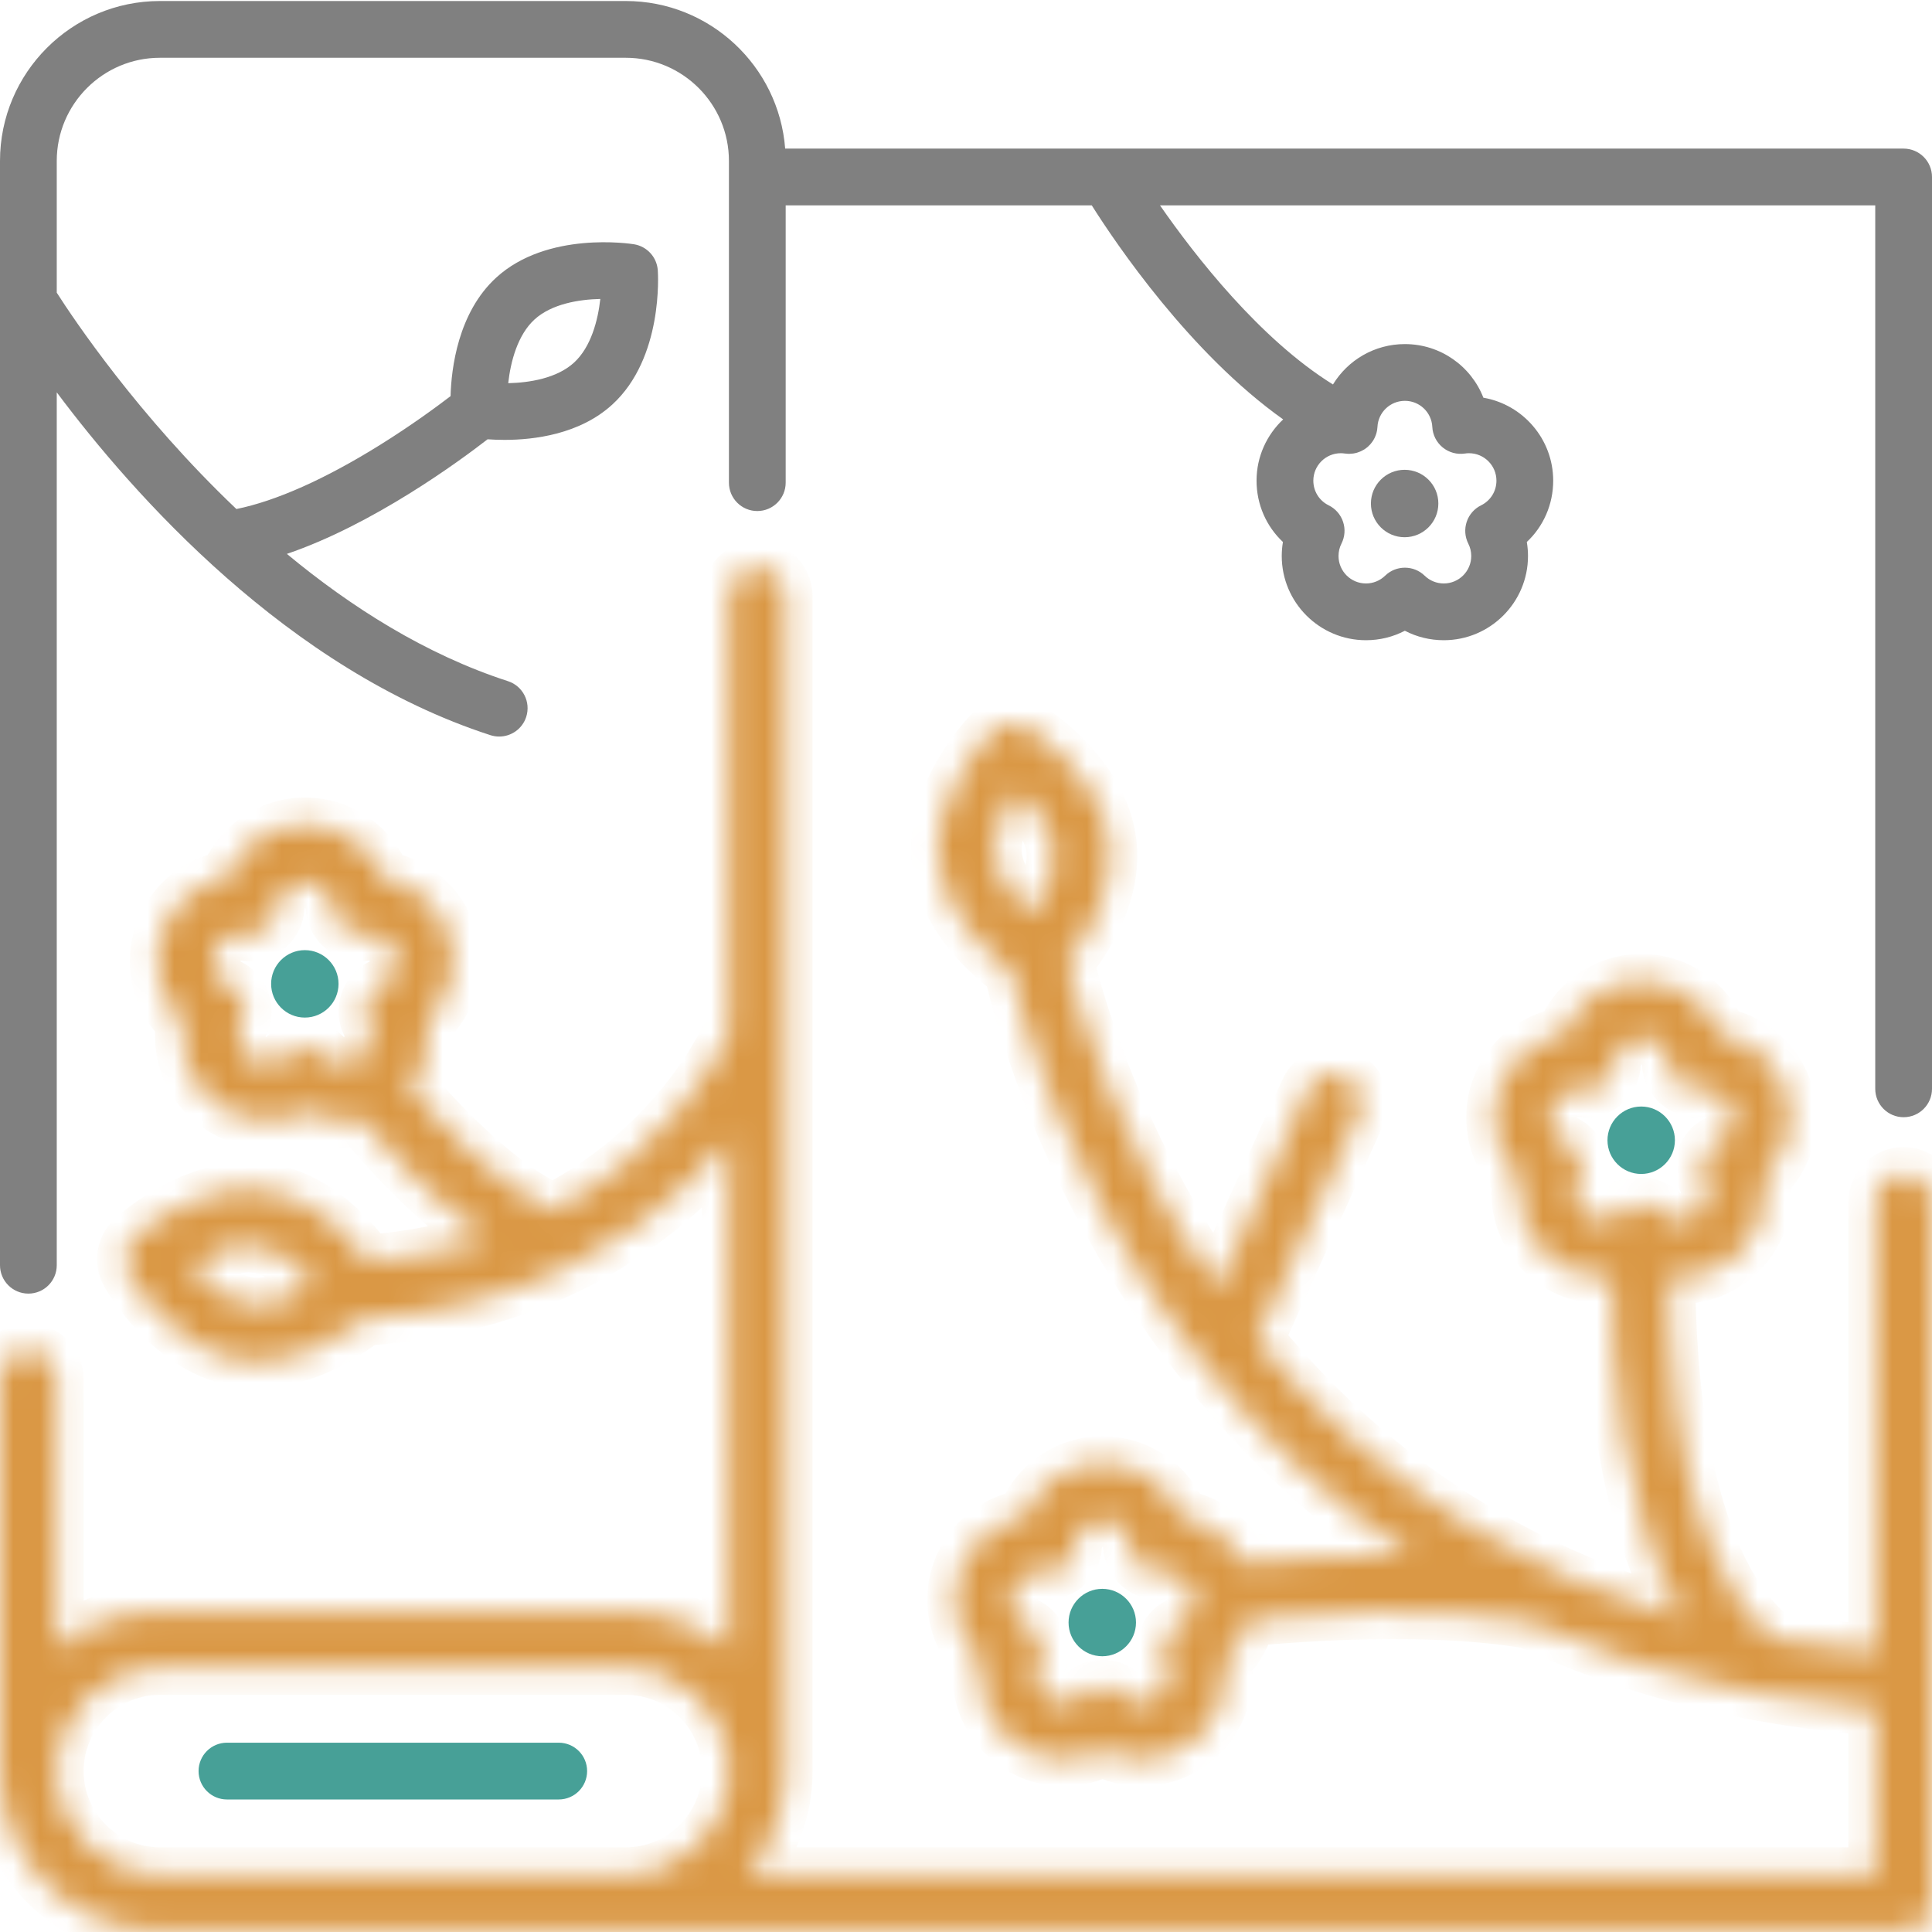 <svg width="72" height="72" viewBox="0 0 72 72" fill="none" xmlns="http://www.w3.org/2000/svg">
<g clip-path="url(#clip0_2461_7539)">
<path d="M20.822 64.945H8.458C7.874 64.945 7.4 65.419 7.4 66.003C7.4 66.587 7.874 67.061 8.458 67.061H20.822C21.407 67.061 21.88 66.587 21.88 66.003C21.88 65.419 21.407 64.945 20.822 64.945Z" fill="#47A097"/>
<mask id="path-2-inside-1_2461_7539" fill="white">
<path d="M70.942 43.751C70.358 43.751 69.885 44.224 69.885 44.808V61.555C68.588 61.452 67.324 61.288 66.09 61.068C63.803 59.233 62.865 55.395 62.481 52.456C62.232 50.545 62.182 48.762 62.186 47.558C62.33 47.578 62.475 47.59 62.622 47.59C64.353 47.59 65.761 46.181 65.761 44.451C65.761 44.276 65.746 44.1 65.717 43.928C66.337 43.345 66.7 42.528 66.7 41.644C66.7 40.096 65.573 38.806 64.097 38.551C63.641 37.376 62.5 36.553 61.172 36.553C59.844 36.553 58.704 37.376 58.247 38.551C56.771 38.806 55.645 40.096 55.645 41.644C55.645 42.528 56.007 43.345 56.627 43.928C56.598 44.1 56.583 44.276 56.583 44.451C56.583 46.181 57.991 47.59 59.722 47.59C59.838 47.59 59.953 47.582 60.067 47.57C60.053 50.452 60.348 56.341 62.716 60.3C59.914 59.514 57.304 58.4 54.91 56.958C51.869 55.125 49.163 52.761 46.839 49.917L50.636 41.512C50.877 40.98 50.64 40.353 50.108 40.113C49.576 39.872 48.949 40.109 48.708 40.641L45.383 48.002C41.634 42.694 40.156 37.442 39.77 35.846C40.413 35.052 41.581 33.317 41.352 31.402C41.045 28.841 38.385 27.18 38.272 27.11C37.853 26.854 37.313 26.919 36.968 27.266C36.874 27.361 34.68 29.602 34.986 32.164C35.225 34.162 36.897 35.612 37.674 36.186C38.038 37.77 39.539 43.382 43.63 49.188C43.995 49.706 44.371 50.21 44.757 50.702C44.769 50.719 44.783 50.734 44.796 50.751C47.042 53.604 49.643 56.022 52.558 57.967C49.949 57.931 47.542 58.123 46.3 58.245C45.865 57.355 45.022 56.698 44.015 56.524C43.558 55.35 42.417 54.527 41.09 54.527C39.762 54.527 38.621 55.35 38.164 56.524C36.688 56.779 35.562 58.069 35.562 59.617C35.562 60.502 35.924 61.319 36.545 61.901C36.516 62.074 36.501 62.249 36.501 62.424C36.501 64.155 37.909 65.563 39.64 65.563C40.152 65.563 40.647 65.44 41.09 65.209C41.532 65.44 42.027 65.563 42.539 65.563C44.27 65.563 45.678 64.155 45.678 62.424C45.678 62.249 45.663 62.074 45.634 61.901C46.078 61.484 46.389 60.947 46.531 60.35C48.448 60.165 53.267 59.808 56.98 60.441C59.595 61.649 62.407 62.535 65.396 63.093C65.447 63.106 65.498 63.115 65.55 63.12C66.957 63.377 68.401 63.563 69.885 63.675V69.847H27.87C28.749 68.809 29.28 67.467 29.28 66.004V22.218C29.28 21.634 28.807 21.16 28.223 21.16C27.638 21.16 27.165 21.634 27.165 22.218V38.529C26.794 39.332 24.968 42.849 20.614 45.116C18.684 44.259 16.488 41.997 15.275 40.575C15.702 40.039 15.959 39.36 15.959 38.623C15.959 38.448 15.944 38.273 15.915 38.1C16.535 37.517 16.898 36.7 16.898 35.816C16.898 34.268 15.771 32.978 14.295 32.723C13.838 31.549 12.697 30.725 11.37 30.725C10.042 30.725 8.902 31.549 8.445 32.723C6.969 32.978 5.842 34.268 5.842 35.816C5.842 36.7 6.205 37.517 6.825 38.1C6.796 38.273 6.781 38.448 6.781 38.623C6.781 40.353 8.189 41.762 9.92 41.762C10.432 41.762 10.927 41.639 11.37 41.408C11.813 41.639 12.307 41.762 12.82 41.762C13.037 41.762 13.25 41.739 13.456 41.697C14.296 42.707 16.126 44.758 18.166 46.146C16.86 46.576 15.385 46.887 13.726 47.017C13.113 46.166 11.784 44.647 9.93 44.355C7.383 43.953 5.059 46.06 4.962 46.15C4.601 46.482 4.516 47.02 4.757 47.447C4.822 47.563 6.382 50.284 8.93 50.687C9.152 50.722 9.372 50.738 9.589 50.738C11.372 50.737 12.95 49.656 13.594 49.147C19.7 48.744 23.588 46.12 25.785 43.966C26.314 43.448 26.771 42.934 27.164 42.444V61.455C26.126 60.576 24.785 60.044 23.321 60.044H5.959C4.495 60.044 3.154 60.576 2.115 61.455V51.382C2.115 50.798 1.642 50.325 1.058 50.325C0.474 50.325 0 50.798 0 51.382V66.003C0 69.289 2.673 71.962 5.959 71.962H23.321H70.942C71.526 71.962 72 71.489 72 70.904V44.808C72 44.224 71.526 43.751 70.942 43.751ZM58.699 44.451C58.699 44.288 58.736 44.133 58.809 43.99C58.936 43.738 58.958 43.445 58.868 43.177C58.779 42.909 58.586 42.687 58.333 42.563C57.98 42.389 57.76 42.036 57.76 41.644C57.76 41.079 58.219 40.62 58.783 40.62C58.835 40.62 58.886 40.624 58.938 40.632C59.233 40.675 59.533 40.593 59.764 40.404C59.995 40.215 60.135 39.937 60.15 39.639C60.178 39.095 60.626 38.669 61.172 38.669C61.718 38.669 62.167 39.095 62.194 39.639C62.209 39.937 62.349 40.215 62.581 40.404C62.812 40.593 63.111 40.675 63.407 40.632C63.458 40.624 63.51 40.62 63.561 40.62C64.125 40.62 64.584 41.079 64.584 41.644C64.584 42.036 64.365 42.389 64.012 42.563C63.758 42.688 63.565 42.909 63.476 43.177C63.386 43.445 63.408 43.738 63.536 43.99C63.609 44.133 63.645 44.288 63.645 44.451C63.645 45.015 63.186 45.474 62.622 45.474C62.355 45.474 62.101 45.372 61.909 45.185C61.907 45.183 61.905 45.181 61.903 45.18C61.889 45.166 61.873 45.153 61.858 45.14C61.847 45.13 61.836 45.12 61.825 45.111C61.81 45.1 61.795 45.09 61.781 45.08C61.767 45.07 61.754 45.06 61.74 45.051C61.727 45.043 61.713 45.035 61.699 45.027C61.683 45.018 61.667 45.009 61.651 45.001C61.638 44.994 61.624 44.988 61.61 44.982C61.593 44.974 61.576 44.966 61.558 44.959C61.544 44.953 61.53 44.949 61.517 44.944C61.498 44.938 61.48 44.931 61.461 44.926C61.447 44.922 61.433 44.919 61.419 44.916C61.399 44.911 61.38 44.907 61.359 44.903C61.346 44.901 61.332 44.899 61.319 44.897C61.298 44.894 61.277 44.892 61.256 44.89C61.251 44.889 61.247 44.889 61.242 44.888C61.23 44.887 61.218 44.888 61.206 44.888C61.195 44.887 61.183 44.886 61.172 44.886C61.168 44.886 61.164 44.887 61.16 44.887C61.134 44.887 61.109 44.888 61.084 44.89C61.078 44.891 61.072 44.891 61.066 44.892C61.035 44.895 61.005 44.899 60.974 44.904C60.974 44.905 60.974 44.905 60.973 44.905C60.839 44.93 60.714 44.981 60.602 45.053C60.6 45.054 60.599 45.055 60.597 45.056C60.57 45.074 60.544 45.092 60.519 45.112C60.516 45.114 60.514 45.116 60.511 45.118C60.487 45.138 60.464 45.158 60.441 45.18C60.439 45.182 60.437 45.183 60.435 45.185C60.243 45.372 59.99 45.475 59.722 45.475C59.158 45.474 58.699 45.015 58.699 44.451ZM37.893 29.474C38.481 30.003 39.149 30.796 39.251 31.654C39.354 32.511 38.892 33.44 38.446 34.091C37.887 33.595 37.194 32.811 37.087 31.913C36.984 31.055 37.446 30.126 37.893 29.474ZM43.929 60.535C43.676 60.66 43.483 60.882 43.393 61.15C43.304 61.418 43.325 61.711 43.453 61.963C43.526 62.106 43.563 62.261 43.563 62.424C43.563 62.988 43.103 63.447 42.539 63.447C42.272 63.447 42.019 63.345 41.827 63.158C41.621 62.959 41.355 62.859 41.089 62.859C40.823 62.859 40.557 62.959 40.352 63.158C40.16 63.345 39.907 63.447 39.639 63.447C39.075 63.447 38.616 62.988 38.616 62.424C38.616 62.261 38.653 62.106 38.726 61.963C38.853 61.711 38.875 61.418 38.785 61.15C38.696 60.882 38.503 60.66 38.249 60.535C37.897 60.362 37.677 60.01 37.677 59.617C37.677 59.053 38.136 58.593 38.7 58.593C38.752 58.593 38.804 58.597 38.855 58.605C39.15 58.648 39.45 58.566 39.681 58.377C39.912 58.188 40.052 57.91 40.067 57.612C40.095 57.068 40.544 56.642 41.089 56.642C41.635 56.642 42.084 57.068 42.111 57.612C42.126 57.91 42.267 58.188 42.497 58.377C42.728 58.566 43.028 58.649 43.324 58.605C43.374 58.597 43.426 58.593 43.478 58.593C44.042 58.593 44.501 59.053 44.501 59.617C44.502 60.01 44.282 60.362 43.929 60.535ZM11.37 39.058C11.104 39.058 10.838 39.157 10.633 39.357C10.441 39.544 10.188 39.646 9.92 39.646C9.356 39.646 8.897 39.187 8.897 38.623C8.897 38.46 8.934 38.305 9.006 38.162C9.134 37.91 9.156 37.617 9.066 37.349C8.977 37.081 8.784 36.859 8.53 36.735C8.177 36.561 7.958 36.209 7.958 35.816C7.958 35.251 8.417 34.792 8.981 34.792C9.032 34.792 9.084 34.796 9.135 34.804C9.43 34.847 9.731 34.765 9.962 34.576C10.193 34.387 10.333 34.109 10.348 33.811C10.375 33.267 10.824 32.841 11.37 32.841C11.916 32.841 12.364 33.267 12.392 33.811C12.407 34.109 12.547 34.387 12.778 34.576C13.009 34.765 13.309 34.847 13.605 34.804C13.656 34.796 13.707 34.792 13.759 34.792C14.323 34.792 14.782 35.251 14.782 35.816C14.782 36.209 14.563 36.561 14.21 36.735C13.956 36.86 13.763 37.081 13.674 37.349C13.584 37.617 13.606 37.91 13.734 38.162C13.806 38.305 13.843 38.46 13.843 38.623C13.843 39.187 13.384 39.646 12.82 39.646C12.552 39.646 12.299 39.544 12.107 39.357C11.902 39.157 11.636 39.058 11.37 39.058ZM9.26 48.597C8.407 48.462 7.64 47.765 7.134 47.158C7.764 46.756 8.706 46.302 9.6 46.444C10.454 46.579 11.222 47.276 11.727 47.883C11.059 48.305 10.114 48.732 9.26 48.597ZM2.115 66.003C2.115 63.884 3.84 62.16 5.959 62.16H23.321C25.441 62.16 27.165 63.884 27.165 66.003C27.165 68.123 25.441 69.847 23.321 69.847H5.959C3.84 69.847 2.115 68.123 2.115 66.003Z"/>
</mask>
<path d="M70.942 43.751C70.358 43.751 69.885 44.224 69.885 44.808V61.555C68.588 61.452 67.324 61.288 66.09 61.068C63.803 59.233 62.865 55.395 62.481 52.456C62.232 50.545 62.182 48.762 62.186 47.558C62.33 47.578 62.475 47.59 62.622 47.59C64.353 47.59 65.761 46.181 65.761 44.451C65.761 44.276 65.746 44.1 65.717 43.928C66.337 43.345 66.7 42.528 66.7 41.644C66.7 40.096 65.573 38.806 64.097 38.551C63.641 37.376 62.5 36.553 61.172 36.553C59.844 36.553 58.704 37.376 58.247 38.551C56.771 38.806 55.645 40.096 55.645 41.644C55.645 42.528 56.007 43.345 56.627 43.928C56.598 44.1 56.583 44.276 56.583 44.451C56.583 46.181 57.991 47.59 59.722 47.59C59.838 47.59 59.953 47.582 60.067 47.57C60.053 50.452 60.348 56.341 62.716 60.3C59.914 59.514 57.304 58.4 54.91 56.958C51.869 55.125 49.163 52.761 46.839 49.917L50.636 41.512C50.877 40.98 50.64 40.353 50.108 40.113C49.576 39.872 48.949 40.109 48.708 40.641L45.383 48.002C41.634 42.694 40.156 37.442 39.77 35.846C40.413 35.052 41.581 33.317 41.352 31.402C41.045 28.841 38.385 27.18 38.272 27.11C37.853 26.854 37.313 26.919 36.968 27.266C36.874 27.361 34.68 29.602 34.986 32.164C35.225 34.162 36.897 35.612 37.674 36.186C38.038 37.77 39.539 43.382 43.63 49.188C43.995 49.706 44.371 50.21 44.757 50.702C44.769 50.719 44.783 50.734 44.796 50.751C47.042 53.604 49.643 56.022 52.558 57.967C49.949 57.931 47.542 58.123 46.3 58.245C45.865 57.355 45.022 56.698 44.015 56.524C43.558 55.35 42.417 54.527 41.09 54.527C39.762 54.527 38.621 55.35 38.164 56.524C36.688 56.779 35.562 58.069 35.562 59.617C35.562 60.502 35.924 61.319 36.545 61.901C36.516 62.074 36.501 62.249 36.501 62.424C36.501 64.155 37.909 65.563 39.64 65.563C40.152 65.563 40.647 65.44 41.09 65.209C41.532 65.44 42.027 65.563 42.539 65.563C44.27 65.563 45.678 64.155 45.678 62.424C45.678 62.249 45.663 62.074 45.634 61.901C46.078 61.484 46.389 60.947 46.531 60.35C48.448 60.165 53.267 59.808 56.98 60.441C59.595 61.649 62.407 62.535 65.396 63.093C65.447 63.106 65.498 63.115 65.55 63.12C66.957 63.377 68.401 63.563 69.885 63.675V69.847H27.87C28.749 68.809 29.28 67.467 29.28 66.004V22.218C29.28 21.634 28.807 21.16 28.223 21.16C27.638 21.16 27.165 21.634 27.165 22.218V38.529C26.794 39.332 24.968 42.849 20.614 45.116C18.684 44.259 16.488 41.997 15.275 40.575C15.702 40.039 15.959 39.36 15.959 38.623C15.959 38.448 15.944 38.273 15.915 38.1C16.535 37.517 16.898 36.7 16.898 35.816C16.898 34.268 15.771 32.978 14.295 32.723C13.838 31.549 12.697 30.725 11.37 30.725C10.042 30.725 8.902 31.549 8.445 32.723C6.969 32.978 5.842 34.268 5.842 35.816C5.842 36.7 6.205 37.517 6.825 38.1C6.796 38.273 6.781 38.448 6.781 38.623C6.781 40.353 8.189 41.762 9.92 41.762C10.432 41.762 10.927 41.639 11.37 41.408C11.813 41.639 12.307 41.762 12.82 41.762C13.037 41.762 13.25 41.739 13.456 41.697C14.296 42.707 16.126 44.758 18.166 46.146C16.86 46.576 15.385 46.887 13.726 47.017C13.113 46.166 11.784 44.647 9.93 44.355C7.383 43.953 5.059 46.06 4.962 46.15C4.601 46.482 4.516 47.02 4.757 47.447C4.822 47.563 6.382 50.284 8.93 50.687C9.152 50.722 9.372 50.738 9.589 50.738C11.372 50.737 12.95 49.656 13.594 49.147C19.7 48.744 23.588 46.12 25.785 43.966C26.314 43.448 26.771 42.934 27.164 42.444V61.455C26.126 60.576 24.785 60.044 23.321 60.044H5.959C4.495 60.044 3.154 60.576 2.115 61.455V51.382C2.115 50.798 1.642 50.325 1.058 50.325C0.474 50.325 0 50.798 0 51.382V66.003C0 69.289 2.673 71.962 5.959 71.962H23.321H70.942C71.526 71.962 72 71.489 72 70.904V44.808C72 44.224 71.526 43.751 70.942 43.751ZM58.699 44.451C58.699 44.288 58.736 44.133 58.809 43.99C58.936 43.738 58.958 43.445 58.868 43.177C58.779 42.909 58.586 42.687 58.333 42.563C57.98 42.389 57.76 42.036 57.76 41.644C57.76 41.079 58.219 40.62 58.783 40.62C58.835 40.62 58.886 40.624 58.938 40.632C59.233 40.675 59.533 40.593 59.764 40.404C59.995 40.215 60.135 39.937 60.15 39.639C60.178 39.095 60.626 38.669 61.172 38.669C61.718 38.669 62.167 39.095 62.194 39.639C62.209 39.937 62.349 40.215 62.581 40.404C62.812 40.593 63.111 40.675 63.407 40.632C63.458 40.624 63.51 40.62 63.561 40.62C64.125 40.62 64.584 41.079 64.584 41.644C64.584 42.036 64.365 42.389 64.012 42.563C63.758 42.688 63.565 42.909 63.476 43.177C63.386 43.445 63.408 43.738 63.536 43.99C63.609 44.133 63.645 44.288 63.645 44.451C63.645 45.015 63.186 45.474 62.622 45.474C62.355 45.474 62.101 45.372 61.909 45.185C61.907 45.183 61.905 45.181 61.903 45.18C61.889 45.166 61.873 45.153 61.858 45.14C61.847 45.13 61.836 45.12 61.825 45.111C61.81 45.1 61.795 45.09 61.781 45.08C61.767 45.07 61.754 45.06 61.74 45.051C61.727 45.043 61.713 45.035 61.699 45.027C61.683 45.018 61.667 45.009 61.651 45.001C61.638 44.994 61.624 44.988 61.61 44.982C61.593 44.974 61.576 44.966 61.558 44.959C61.544 44.953 61.53 44.949 61.517 44.944C61.498 44.938 61.48 44.931 61.461 44.926C61.447 44.922 61.433 44.919 61.419 44.916C61.399 44.911 61.38 44.907 61.359 44.903C61.346 44.901 61.332 44.899 61.319 44.897C61.298 44.894 61.277 44.892 61.256 44.89C61.251 44.889 61.247 44.889 61.242 44.888C61.23 44.887 61.218 44.888 61.206 44.888C61.195 44.887 61.183 44.886 61.172 44.886C61.168 44.886 61.164 44.887 61.16 44.887C61.134 44.887 61.109 44.888 61.084 44.89C61.078 44.891 61.072 44.891 61.066 44.892C61.035 44.895 61.005 44.899 60.974 44.904C60.974 44.905 60.974 44.905 60.973 44.905C60.839 44.93 60.714 44.981 60.602 45.053C60.6 45.054 60.599 45.055 60.597 45.056C60.57 45.074 60.544 45.092 60.519 45.112C60.516 45.114 60.514 45.116 60.511 45.118C60.487 45.138 60.464 45.158 60.441 45.18C60.439 45.182 60.437 45.183 60.435 45.185C60.243 45.372 59.99 45.475 59.722 45.475C59.158 45.474 58.699 45.015 58.699 44.451ZM37.893 29.474C38.481 30.003 39.149 30.796 39.251 31.654C39.354 32.511 38.892 33.44 38.446 34.091C37.887 33.595 37.194 32.811 37.087 31.913C36.984 31.055 37.446 30.126 37.893 29.474ZM43.929 60.535C43.676 60.66 43.483 60.882 43.393 61.15C43.304 61.418 43.325 61.711 43.453 61.963C43.526 62.106 43.563 62.261 43.563 62.424C43.563 62.988 43.103 63.447 42.539 63.447C42.272 63.447 42.019 63.345 41.827 63.158C41.621 62.959 41.355 62.859 41.089 62.859C40.823 62.859 40.557 62.959 40.352 63.158C40.16 63.345 39.907 63.447 39.639 63.447C39.075 63.447 38.616 62.988 38.616 62.424C38.616 62.261 38.653 62.106 38.726 61.963C38.853 61.711 38.875 61.418 38.785 61.15C38.696 60.882 38.503 60.66 38.249 60.535C37.897 60.362 37.677 60.01 37.677 59.617C37.677 59.053 38.136 58.593 38.7 58.593C38.752 58.593 38.804 58.597 38.855 58.605C39.15 58.648 39.45 58.566 39.681 58.377C39.912 58.188 40.052 57.91 40.067 57.612C40.095 57.068 40.544 56.642 41.089 56.642C41.635 56.642 42.084 57.068 42.111 57.612C42.126 57.91 42.267 58.188 42.497 58.377C42.728 58.566 43.028 58.649 43.324 58.605C43.374 58.597 43.426 58.593 43.478 58.593C44.042 58.593 44.501 59.053 44.501 59.617C44.502 60.01 44.282 60.362 43.929 60.535ZM11.37 39.058C11.104 39.058 10.838 39.157 10.633 39.357C10.441 39.544 10.188 39.646 9.92 39.646C9.356 39.646 8.897 39.187 8.897 38.623C8.897 38.46 8.934 38.305 9.006 38.162C9.134 37.91 9.156 37.617 9.066 37.349C8.977 37.081 8.784 36.859 8.53 36.735C8.177 36.561 7.958 36.209 7.958 35.816C7.958 35.251 8.417 34.792 8.981 34.792C9.032 34.792 9.084 34.796 9.135 34.804C9.43 34.847 9.731 34.765 9.962 34.576C10.193 34.387 10.333 34.109 10.348 33.811C10.375 33.267 10.824 32.841 11.37 32.841C11.916 32.841 12.364 33.267 12.392 33.811C12.407 34.109 12.547 34.387 12.778 34.576C13.009 34.765 13.309 34.847 13.605 34.804C13.656 34.796 13.707 34.792 13.759 34.792C14.323 34.792 14.782 35.251 14.782 35.816C14.782 36.209 14.563 36.561 14.21 36.735C13.956 36.86 13.763 37.081 13.674 37.349C13.584 37.617 13.606 37.91 13.734 38.162C13.806 38.305 13.843 38.46 13.843 38.623C13.843 39.187 13.384 39.646 12.82 39.646C12.552 39.646 12.299 39.544 12.107 39.357C11.902 39.157 11.636 39.058 11.37 39.058ZM9.26 48.597C8.407 48.462 7.64 47.765 7.134 47.158C7.764 46.756 8.706 46.302 9.6 46.444C10.454 46.579 11.222 47.276 11.727 47.883C11.059 48.305 10.114 48.732 9.26 48.597ZM2.115 66.003C2.115 63.884 3.84 62.16 5.959 62.16H23.321C25.441 62.16 27.165 63.884 27.165 66.003C27.165 68.123 25.441 69.847 23.321 69.847H5.959C3.84 69.847 2.115 68.123 2.115 66.003Z" fill="#DA9845" stroke="#DA9845" stroke-width="2.006" mask="url(#path-2-inside-1_2461_7539)"/>
<path d="M70.942 5.538H29.261C29.026 2.466 26.453 0.038 23.321 0.038H5.959C2.673 0.038 0 2.711 0 5.997V47.151C0 47.736 0.474 48.209 1.058 48.209C1.642 48.209 2.115 47.736 2.115 47.151V14.621C4.964 18.432 10.726 24.951 18.278 27.398C18.387 27.433 18.496 27.449 18.604 27.449C19.05 27.449 19.465 27.165 19.61 26.718C19.79 26.162 19.486 25.565 18.93 25.385C15.859 24.39 13.075 22.619 10.691 20.642C13.914 19.545 17.122 17.184 18.171 16.371C18.346 16.383 18.559 16.393 18.802 16.393C19.909 16.393 21.607 16.185 22.819 15.076H22.819C24.723 13.335 24.523 10.205 24.514 10.072C24.479 9.583 24.112 9.182 23.628 9.103C23.497 9.082 20.396 8.604 18.493 10.345C17.062 11.654 16.819 13.747 16.791 14.763C16.285 15.15 15.33 15.855 14.153 16.587C12.117 17.855 10.284 18.671 8.81 18.97C5.142 15.485 2.724 11.86 2.115 10.907V5.997C2.115 3.878 3.84 2.153 5.959 2.153H23.321C25.441 2.153 27.165 3.878 27.165 5.997V17.987C27.165 18.571 27.638 19.045 28.222 19.045C28.806 19.045 29.28 18.571 29.28 17.987V7.654H40.687C41.601 9.1 44.354 13.168 47.82 15.63C47.211 16.202 46.828 17.013 46.828 17.913C46.828 18.798 47.19 19.615 47.811 20.198C47.782 20.37 47.767 20.545 47.767 20.721C47.767 22.451 49.175 23.859 50.906 23.859C51.418 23.859 51.913 23.737 52.355 23.506C52.798 23.737 53.293 23.859 53.805 23.859C55.536 23.859 56.944 22.451 56.944 20.721C56.944 20.545 56.929 20.37 56.9 20.198C57.521 19.615 57.883 18.798 57.883 17.913C57.883 16.366 56.757 15.076 55.281 14.821C54.824 13.646 53.683 12.823 52.355 12.823C51.223 12.823 50.228 13.423 49.676 14.328C46.951 12.637 44.54 9.54 43.23 7.654H69.885V40.577C69.885 41.162 70.358 41.635 70.942 41.635C71.526 41.635 72 41.162 72 40.577V6.596C72 6.012 71.526 5.538 70.942 5.538ZM19.92 11.906C20.558 11.323 21.582 11.158 22.372 11.141C22.285 11.927 22.029 12.932 21.391 13.515C20.754 14.098 19.729 14.263 18.94 14.28C19.027 13.494 19.283 12.489 19.92 11.906ZM52.356 14.938C52.902 14.938 53.35 15.364 53.378 15.909C53.393 16.207 53.533 16.485 53.764 16.674C53.995 16.863 54.295 16.946 54.591 16.902C54.642 16.894 54.693 16.89 54.745 16.89C55.309 16.89 55.768 17.349 55.768 17.913C55.768 18.306 55.549 18.658 55.196 18.832C54.942 18.957 54.749 19.178 54.66 19.446C54.57 19.715 54.592 20.007 54.719 20.259C54.792 20.403 54.829 20.558 54.829 20.721C54.829 21.285 54.37 21.744 53.806 21.744C53.538 21.744 53.285 21.641 53.093 21.455C52.888 21.255 52.622 21.156 52.356 21.156C52.09 21.156 51.824 21.255 51.619 21.455C51.427 21.641 51.173 21.744 50.906 21.744C50.342 21.744 49.883 21.285 49.883 20.721C49.883 20.558 49.919 20.403 49.992 20.259C50.12 20.007 50.142 19.715 50.052 19.446C49.963 19.178 49.77 18.957 49.516 18.832C49.163 18.659 48.944 18.306 48.944 17.913C48.944 17.349 49.403 16.89 49.967 16.89C50.018 16.89 50.07 16.894 50.121 16.902C50.127 16.902 50.133 16.903 50.139 16.903C50.162 16.906 50.184 16.908 50.207 16.91C50.221 16.911 50.234 16.912 50.248 16.912C50.257 16.912 50.267 16.913 50.277 16.913C50.287 16.913 50.297 16.912 50.306 16.911C50.335 16.911 50.364 16.909 50.392 16.905C50.408 16.904 50.424 16.902 50.439 16.9C50.481 16.893 50.522 16.885 50.563 16.873C50.574 16.87 50.584 16.866 50.594 16.863C50.626 16.853 50.658 16.842 50.689 16.828C50.703 16.823 50.716 16.817 50.729 16.81C50.759 16.796 50.788 16.781 50.816 16.764C50.827 16.758 50.837 16.752 50.848 16.746C50.882 16.724 50.916 16.7 50.947 16.674C50.949 16.672 50.951 16.67 50.953 16.669C50.962 16.661 50.971 16.653 50.98 16.645C51.004 16.622 51.028 16.599 51.051 16.575C51.061 16.564 51.072 16.552 51.082 16.541C51.105 16.513 51.127 16.484 51.148 16.454C51.153 16.447 51.159 16.44 51.164 16.432C51.189 16.394 51.211 16.353 51.231 16.312C51.233 16.308 51.235 16.304 51.237 16.3C51.242 16.289 51.246 16.277 51.251 16.265C51.258 16.249 51.265 16.233 51.271 16.216C51.278 16.197 51.284 16.178 51.29 16.159C51.294 16.144 51.299 16.129 51.302 16.115C51.308 16.092 51.312 16.069 51.317 16.047C51.319 16.035 51.322 16.023 51.323 16.01C51.327 15.984 51.33 15.958 51.332 15.932C51.332 15.924 51.334 15.916 51.334 15.909C51.361 15.365 51.81 14.938 52.356 14.938Z" fill="#808080"/>
<path d="M11.36 35.409C10.667 35.409 10.104 35.973 10.104 36.666C10.104 37.358 10.667 37.922 11.36 37.922C12.053 37.922 12.616 37.358 12.616 36.666C12.617 35.973 12.053 35.409 11.36 35.409Z" fill="#47A097"/>
<path d="M62.419 42.494C62.419 41.801 61.855 41.237 61.163 41.237C60.47 41.237 59.906 41.801 59.906 42.494C59.906 43.186 60.47 43.75 61.163 43.75C61.855 43.75 62.419 43.186 62.419 42.494Z" fill="#47A097"/>
<path d="M41.079 59.211C40.386 59.211 39.822 59.775 39.822 60.467C39.822 61.16 40.386 61.724 41.079 61.724C41.772 61.724 42.335 61.16 42.335 60.467C42.335 59.775 41.771 59.211 41.079 59.211Z" fill="#47A097"/>
<path d="M52.346 20.021C53.04 20.021 53.603 19.458 53.603 18.764C53.603 18.07 53.04 17.508 52.346 17.508C51.652 17.508 51.09 18.07 51.09 18.764C51.09 19.458 51.652 20.021 52.346 20.021Z" fill="#808080"/>
</g>
<defs>
<clipPath id="clip0_2461_7539">
<rect width="72" height="72" fill="white"/>
</clipPath>
</defs>
</svg>

